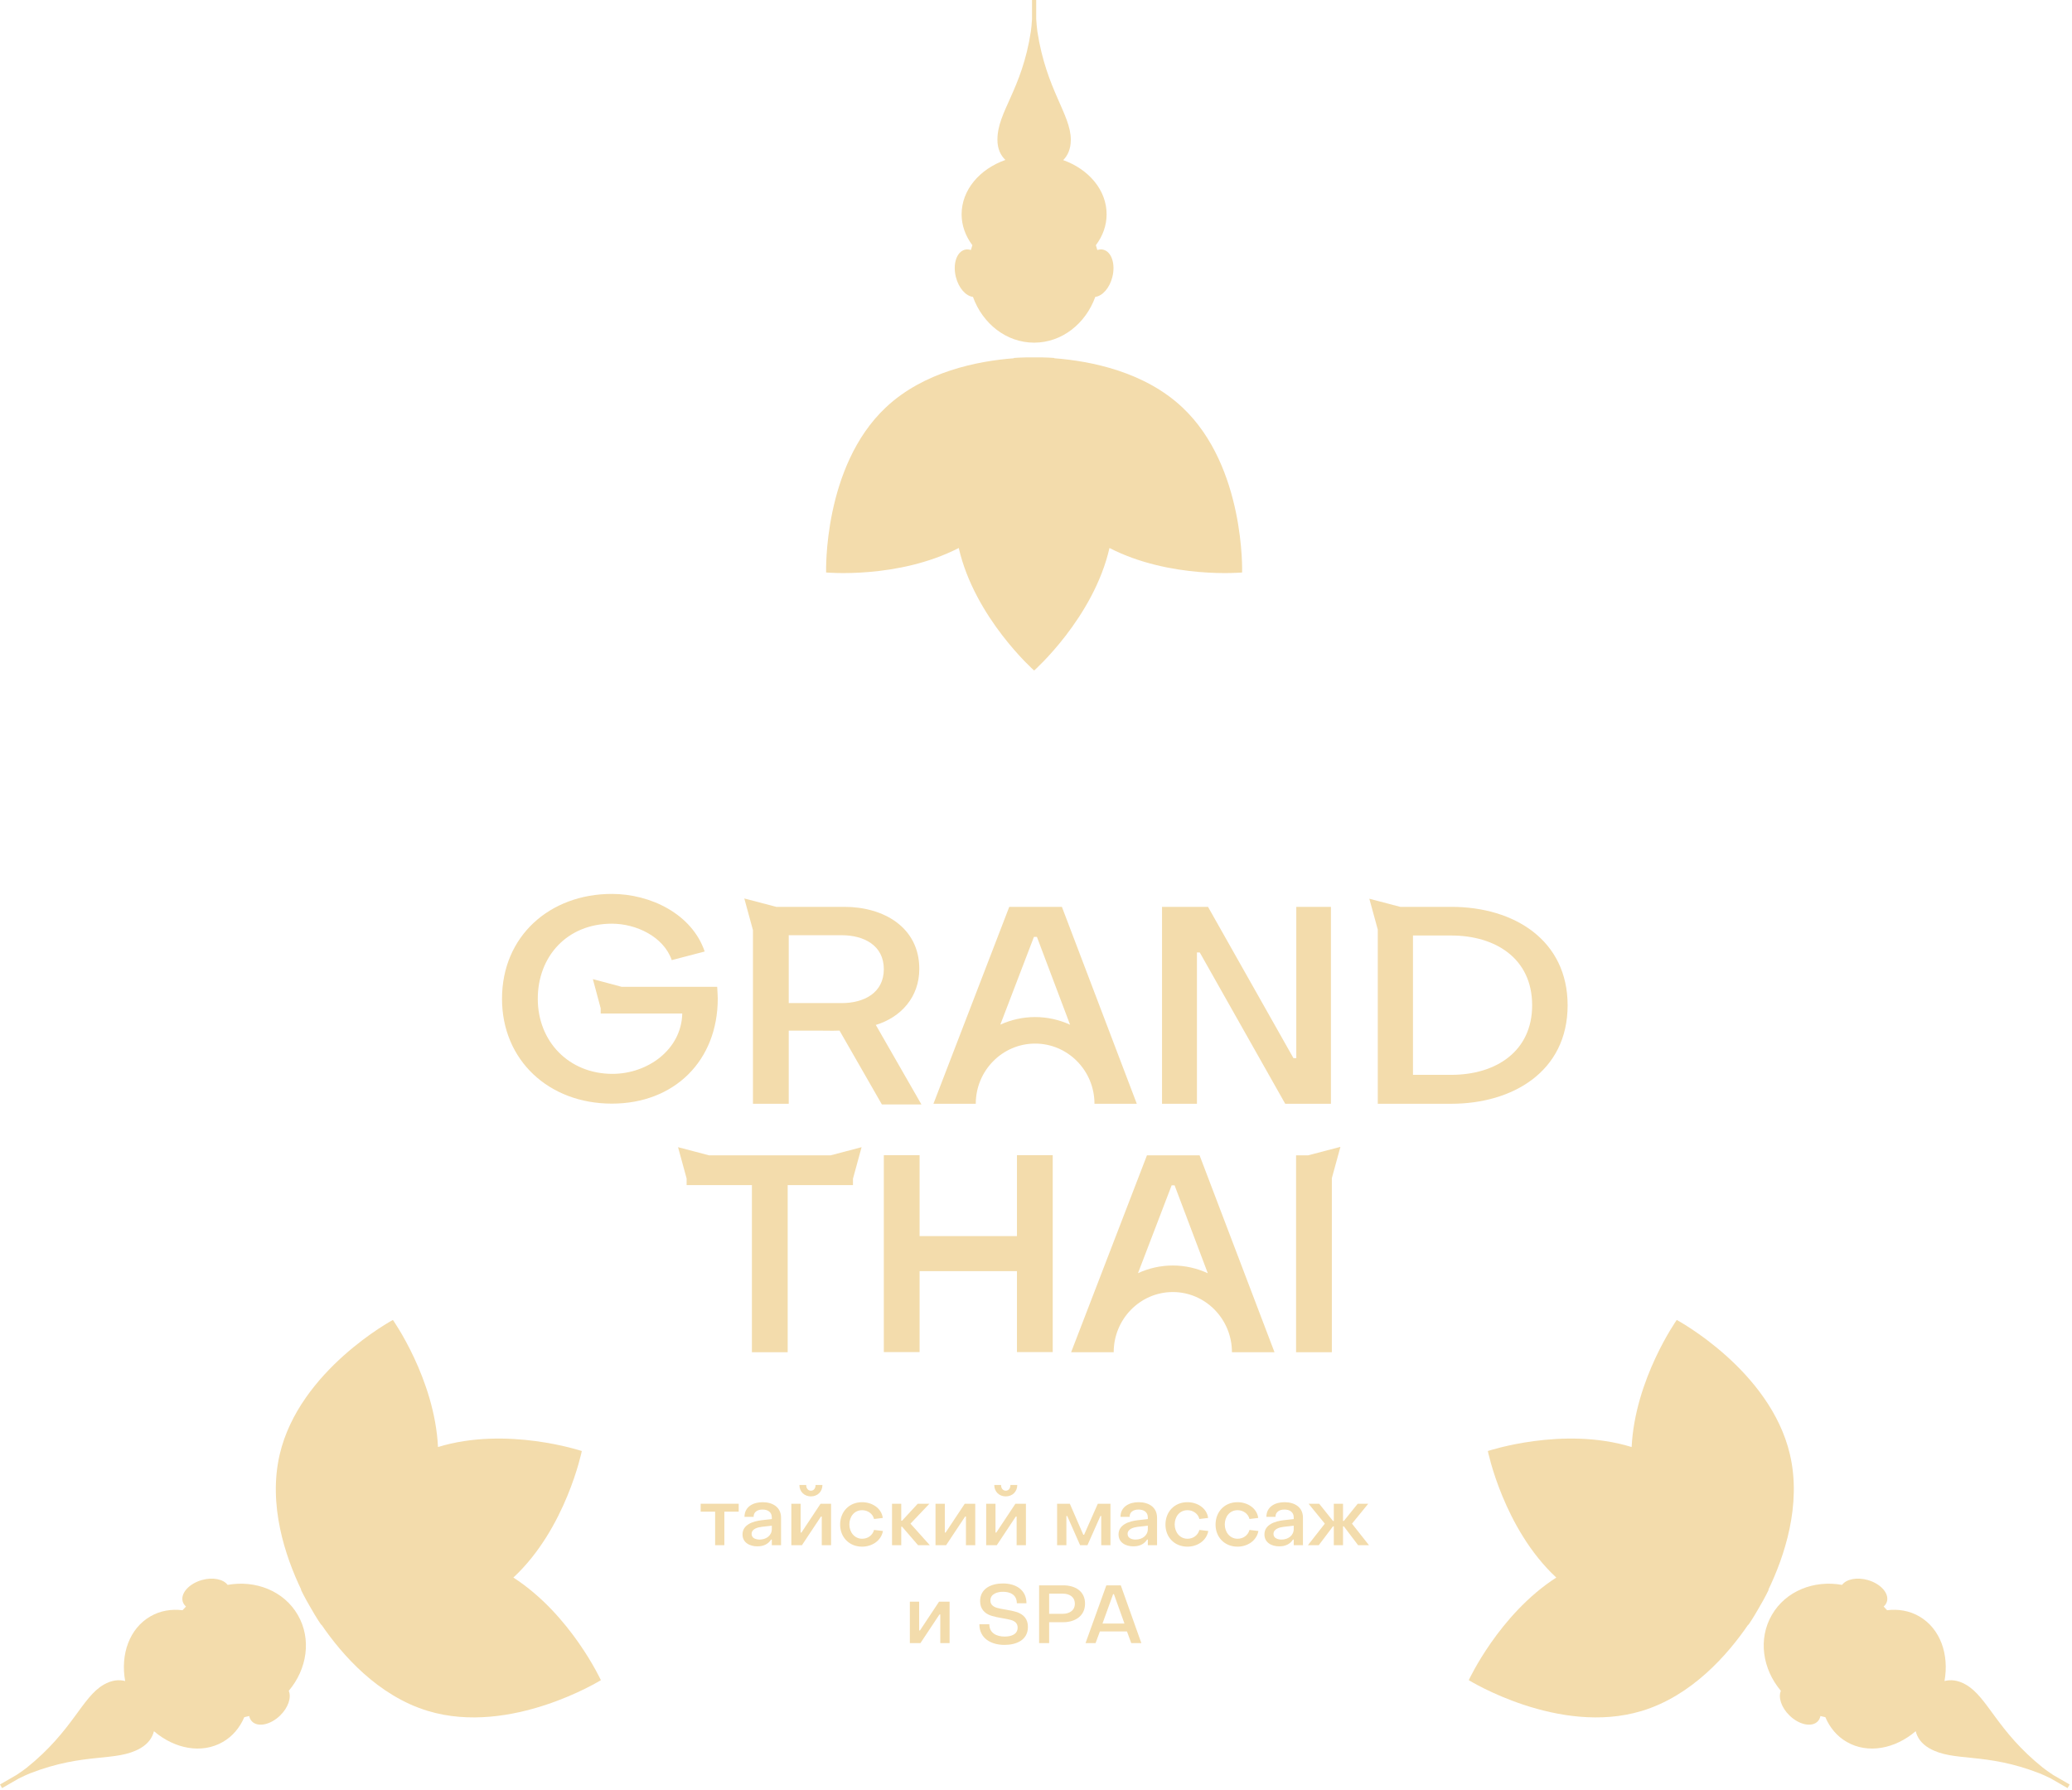 <?xml version="1.0" encoding="UTF-8"?> <svg xmlns="http://www.w3.org/2000/svg" viewBox="0 0 144.021 124.444" fill="none"><path d="M56.365 103.628C56.144 103.628 56.036 103.429 56.036 103.23H55.566C55.566 103.695 55.906 104.024 56.365 104.024C56.824 104.024 57.165 103.695 57.165 103.23H56.689C56.689 103.429 56.592 103.628 56.365 103.628Z" fill="#F3DCAC"></path><path d="M35.684 109.666C39.346 106.263 40.441 100.87 40.441 100.87C40.441 100.87 35.223 99.122 30.444 100.592C30.214 95.863 27.309 91.758 27.309 91.758C27.309 91.758 20.823 95.239 19.446 101.091C18.615 104.627 19.839 108.218 20.938 110.508C20.927 110.514 20.921 110.518 20.921 110.518C20.921 110.518 21.147 111.008 21.587 111.753L21.587 111.756L21.589 111.756C22.014 112.51 22.325 112.951 22.325 112.951C22.325 112.951 22.332 112.948 22.343 112.941C23.777 115.038 26.274 117.893 29.752 118.941C35.508 120.676 41.766 116.799 41.766 116.799C41.766 116.799 39.663 112.231 35.684 109.666Z" fill="#F3DCAC"></path><path d="M55.707 106.537H55.65V104.535H55.004V107.416H55.741L57.063 105.425H57.12V107.416H57.766V104.535H57.035L55.707 106.537Z" fill="#F3DCAC"></path><path d="M53.648 106.287C53.648 106.764 53.24 107.025 52.797 107.025C52.548 107.025 52.242 106.934 52.242 106.633C52.242 106.282 52.667 106.174 52.945 106.14L53.648 106.061V106.287ZM53.007 104.427C52.366 104.427 51.748 104.733 51.748 105.448H52.384C52.378 105.289 52.435 105.164 52.548 105.074C52.661 104.983 52.814 104.938 53.002 104.938C53.353 104.938 53.648 105.102 53.648 105.488V105.601L52.934 105.681C52.372 105.748 51.612 105.97 51.612 106.667C51.612 107.246 52.123 107.496 52.639 107.496C53.076 107.496 53.399 107.337 53.597 107.025H53.648V107.416H54.289V105.505C54.289 104.756 53.688 104.427 53.007 104.427Z" fill="#F3DCAC"></path><path d="M48.703 105.085H49.707V107.416H50.348V105.085H51.346V104.535H48.703V105.085Z" fill="#F3DCAC"></path><path d="M59.288 81.938L59.887 79.748L57.739 80.313H49.279L47.13 79.748L47.726 81.926V82.382H52.264V94.001H54.75V82.382H59.288V81.938Z" fill="#F3DCAC"></path><path d="M67.628 20.639C68.3 22.501 69.949 23.82 71.88 23.82C73.811 23.82 75.459 22.501 76.131 20.639C76.629 20.578 77.127 20.022 77.319 19.253C77.545 18.35 77.263 17.501 76.69 17.358C76.553 17.324 76.412 17.335 76.274 17.381C76.244 17.267 76.209 17.155 76.172 17.045C76.643 16.419 76.919 15.685 76.919 14.897C76.919 13.212 75.678 11.766 73.902 11.13C74.21 10.818 74.43 10.369 74.43 9.712C74.43 7.953 72.733 6.26 72.108 2.202C72.075 1.99 72.048 1.676 72.025 1.32V0H71.734V1.33C71.712 1.676 71.685 1.981 71.653 2.188C71.03 6.26 69.329 7.75 69.329 9.712C69.329 10.362 69.561 10.809 69.883 11.119C68.094 11.751 66.84 13.204 66.84 14.897C66.84 15.685 67.117 16.419 67.587 17.045C67.55 17.155 67.515 17.267 67.485 17.381C67.347 17.335 67.206 17.324 67.07 17.358C66.496 17.501 66.214 18.35 66.44 19.253C66.632 20.022 67.13 20.578 67.628 20.639Z" fill="#F3DCAC"></path><path d="M20.701 112.267C19.736 110.595 17.77 109.826 15.821 110.175C15.519 109.775 14.788 109.622 14.026 109.839C13.131 110.096 12.538 110.764 12.7 111.333C12.739 111.468 12.819 111.584 12.928 111.681C12.844 111.764 12.765 111.85 12.688 111.937C11.91 111.842 11.137 111.97 10.454 112.364C8.995 113.206 8.363 115.004 8.7 116.86C8.276 116.75 7.777 116.783 7.208 117.112C5.685 117.992 5.067 120.307 1.865 122.879C1.698 123.013 1.44 123.193 1.143 123.391L0 124.051L0.145 124.303L1.297 123.638C1.608 123.485 1.885 123.355 2.08 123.279C5.919 121.783 8.059 122.511 9.759 121.53C10.322 121.205 10.592 120.78 10.7 120.346C12.142 121.58 14.027 121.939 15.493 121.092C16.176 120.698 16.673 120.092 16.98 119.372C17.094 119.348 17.208 119.323 17.322 119.292C17.352 119.434 17.412 119.562 17.51 119.663C17.921 120.088 18.796 119.908 19.466 119.261C20.035 118.71 20.268 118.001 20.072 117.539C21.349 116.026 21.667 113.939 20.701 112.267Z" fill="#F3DCAC"></path><path d="M66.641 38.095C67.757 42.968 71.88 46.613 71.88 46.613C71.88 46.613 76.002 42.968 77.118 38.095C81.329 40.26 86.337 39.797 86.337 39.797C86.337 39.797 86.565 32.439 82.185 28.321C79.539 25.833 75.818 25.097 73.285 24.905C73.285 24.891 73.284 24.884 73.284 24.884C73.284 24.884 72.747 24.835 71.881 24.843L71.88 24.842L71.878 24.843C71.012 24.835 70.475 24.884 70.475 24.884C70.475 24.884 70.475 24.891 70.474 24.905C67.942 25.097 64.22 25.833 61.574 28.321C57.194 32.439 57.422 39.797 57.422 39.797C57.422 39.797 62.43 40.26 66.641 38.095Z" fill="#F3DCAC"></path><path d="M80.77 63.041V76.73H83.197V66.212H83.394L89.333 76.73H92.51V63.041H90.103V73.559H89.906L83.967 63.041H80.77Z" fill="#F3DCAC"></path><path d="M90.929 80.313H90.088V94.001H92.574V81.903L93.17 79.725L90.929 80.313Z" fill="#F3DCAC"></path><path d="M71.95 70.702C71.088 70.702 70.271 70.893 69.531 71.228L71.867 65.129H72.074L74.379 71.234C73.636 70.895 72.815 70.702 71.95 70.702ZM79.017 76.73L73.81 63.041H70.152L64.882 76.73H67.824C67.824 74.423 69.675 72.546 71.95 72.546C74.224 72.546 76.075 74.423 76.075 76.73H79.017Z" fill="#F3DCAC"></path><path d="M54.823 65.013H58.513C60.032 65.013 61.433 65.709 61.433 67.372C61.433 69.035 60.032 69.731 58.513 69.731H54.823V65.013ZM52.337 64.661V76.73H54.823V71.645H56.895C56.895 71.645 57.676 71.653 57.882 71.653C58.053 71.653 58.208 71.649 58.354 71.643L61.298 76.777H64.046L60.876 71.25C62.616 70.72 63.899 69.325 63.899 67.353C63.899 64.472 61.433 63.041 58.69 63.041H53.956L51.735 62.458L52.337 64.661Z" fill="#F3DCAC"></path><path d="M77.186 107.416V104.535H76.307L75.354 106.69H75.298L74.362 104.535H73.477V107.416H74.123V105.386H74.18L75.076 107.416H75.587L76.489 105.386H76.545V107.416H77.186Z" fill="#F3DCAC"></path><path d="M59.927 106.968C59.383 106.968 59.037 106.497 59.037 105.976C59.037 105.454 59.36 104.983 59.927 104.983C60.307 104.983 60.659 105.216 60.755 105.595L61.362 105.522C61.266 104.818 60.591 104.427 59.922 104.427C59.026 104.427 58.396 105.085 58.396 105.987C58.396 106.86 59.026 107.518 59.922 107.518C60.591 107.518 61.243 107.127 61.373 106.429L60.755 106.355C60.648 106.735 60.319 106.968 59.927 106.968Z" fill="#F3DCAC"></path><path d="M81.52 87.973C80.658 87.973 79.84 88.166 79.1 88.506L81.438 82.401H81.644L83.952 88.511C83.209 88.168 82.388 87.973 81.52 87.973ZM88.588 94.001L83.38 80.313H79.723L74.452 94.001H77.411C77.411 91.695 79.255 89.818 81.52 89.818C83.786 89.818 85.63 91.695 85.63 94.001H88.588Z" fill="#F3DCAC"></path><path d="M89.925 106.287C89.925 106.764 89.516 107.025 89.074 107.025C88.825 107.025 88.518 106.934 88.518 106.633C88.518 106.282 88.944 106.174 89.222 106.14L89.925 106.061V106.287ZM89.284 104.427C88.643 104.427 88.025 104.733 88.025 105.448H88.66C88.655 105.289 88.711 105.164 88.825 105.074C88.938 104.983 89.091 104.938 89.278 104.938C89.63 104.938 89.925 105.102 89.925 105.488V105.601L89.21 105.681C88.649 105.748 87.889 105.97 87.889 106.667C87.889 107.246 88.399 107.496 88.915 107.496C89.352 107.496 89.675 107.337 89.874 107.025H89.925V107.416H90.566V105.505C90.566 104.756 89.965 104.427 89.284 104.427Z" fill="#F3DCAC"></path><path d="M86.023 106.968C85.478 106.968 85.132 106.497 85.132 105.976C85.132 105.454 85.456 104.983 86.023 104.983C86.403 104.983 86.754 105.216 86.851 105.595L87.457 105.522C87.361 104.818 86.686 104.427 86.017 104.427C85.121 104.427 84.491 105.085 84.491 105.987C84.491 106.86 85.121 107.518 86.017 107.518C86.686 107.518 87.338 107.127 87.469 106.429L86.851 106.355C86.743 106.735 86.414 106.968 86.023 106.968Z" fill="#F3DCAC"></path><path d="M82.54 106.968C81.996 106.968 81.65 106.497 81.65 105.976C81.65 105.454 81.973 104.983 82.54 104.983C82.92 104.983 83.272 105.216 83.368 105.595L83.975 105.522C83.879 104.818 83.204 104.427 82.535 104.427C81.638 104.427 81.009 105.085 81.009 105.987C81.009 106.86 81.638 107.518 82.535 107.518C83.204 107.518 83.856 107.127 83.986 106.429L83.368 106.355C83.261 106.735 82.932 106.968 82.54 106.968Z" fill="#F3DCAC"></path><path d="M122.937 110.518C122.937 110.518 122.93 110.514 122.919 110.507C124.019 108.218 125.243 104.627 124.411 101.091C123.035 95.239 116.548 91.758 116.548 91.758C116.548 91.758 113.644 95.863 113.413 100.592C108.634 99.122 103.417 100.87 103.417 100.87C103.417 100.87 104.512 106.263 108.174 109.666C104.194 112.231 102.091 116.799 102.091 116.799C102.091 116.799 108.349 120.676 114.106 118.941C117.584 117.893 120.081 115.038 121.514 112.941C121.525 112.948 121.532 112.951 121.532 112.951C121.532 112.951 121.843 112.51 122.269 111.756L122.271 111.756L122.27 111.753C122.711 111.008 122.937 110.518 122.937 110.518Z" fill="#F3DCAC"></path><path d="M79.784 106.287C79.784 106.764 79.375 107.025 78.933 107.025C78.683 107.025 78.377 106.934 78.377 106.633C78.377 106.282 78.802 106.174 79.081 106.14L79.784 106.061V106.287ZM79.143 104.427C78.502 104.427 77.884 104.733 77.884 105.448H78.519C78.513 105.289 78.57 105.164 78.683 105.074C78.797 104.983 78.95 104.938 79.137 104.938C79.489 104.938 79.784 105.102 79.784 105.488V105.601L79.069 105.681C78.508 105.748 77.748 105.97 77.748 106.667C77.748 107.246 78.258 107.496 78.774 107.496C79.211 107.496 79.534 107.337 79.733 107.025H79.784V107.416H80.424V105.505C80.424 104.756 79.824 104.427 79.143 104.427Z" fill="#F3DCAC"></path><path d="M63.919 88.365H70.687V93.992H73.173V80.303H70.687V85.929H63.919V80.303H61.433V93.992H63.919V88.365Z" fill="#F3DCAC"></path><path d="M100.874 74.719H98.213V65.033H100.874C103.912 65.033 106.497 66.599 106.497 69.886C106.497 73.076 103.991 74.719 100.874 74.719ZM108.963 69.886C108.963 65.362 105.254 63.041 100.874 63.041H97.328L95.18 62.477L95.767 64.621V76.73H100.874C105.116 76.73 108.963 74.507 108.963 69.886Z" fill="#F3DCAC"></path><path d="M95.103 104.535H94.372L93.407 105.731H93.351V104.535H92.71V105.731H92.653L91.695 104.535H90.957L92.086 105.919L90.912 107.416H91.666L92.653 106.106H92.71V107.416H93.351V106.106H93.407L94.4 107.416H95.154L93.974 105.919L95.103 104.535Z" fill="#F3DCAC"></path><path d="M142.714 123.391C142.418 123.193 142.159 123.013 141.992 122.879C138.79 120.307 138.173 117.992 136.649 117.112C136.08 116.783 135.582 116.75 135.158 116.86C135.494 115.004 134.862 113.206 133.403 112.364C132.721 111.97 131.947 111.842 131.17 111.937C131.092 111.85 131.013 111.764 130.93 111.681C131.038 111.584 131.119 111.468 131.157 111.332C131.32 110.764 130.726 110.096 129.831 109.839C129.069 109.622 128.339 109.775 128.037 110.175C126.088 109.826 124.122 110.595 123.156 112.267C122.191 113.939 122.508 116.026 123.785 117.539C123.589 118.001 123.822 118.71 124.392 119.261C125.061 119.908 125.936 120.088 126.348 119.663C126.445 119.562 126.506 119.434 126.535 119.292C126.649 119.323 126.763 119.348 126.877 119.372C127.184 120.092 127.681 120.698 128.364 121.092C129.83 121.939 131.715 121.58 133.157 120.346C133.265 120.78 133.536 121.205 134.098 121.53C135.798 122.511 137.938 121.783 141.777 123.279C141.972 123.355 142.25 123.485 142.56 123.638L143.712 124.303L143.857 124.051L142.714 123.391Z" fill="#F3DCAC"></path><path d="M69.909 104.024C70.369 104.024 70.709 103.695 70.709 103.23H70.233C70.233 103.429 70.136 103.628 69.909 103.628C69.688 103.628 69.58 103.429 69.58 103.23H69.11C69.11 103.695 69.45 104.024 69.909 104.024Z" fill="#F3DCAC"></path><path d="M76.633 112.861L77.37 110.819H77.427L78.159 112.861H76.633ZM76.9 110.207L75.454 114.222H76.151L76.452 113.411H78.334L78.63 114.222H79.333L77.904 110.207H76.9Z" fill="#F3DCAC"></path><path d="M71.31 107.416V104.535H70.579L69.251 106.537H69.195V104.535H68.548V107.416H69.286L70.607 105.425H70.664V107.416H71.31Z" fill="#F3DCAC"></path><path d="M63.946 113.343H63.889V111.341H63.242V114.222H63.979L65.301 112.231H65.358V114.222H66.005V111.341H65.273L63.946 113.343Z" fill="#F3DCAC"></path><path d="M64.629 107.416L63.285 105.919L64.6 104.535H63.79L62.701 105.715H62.644V104.535H62.003V107.416H62.644V106.129H62.701L63.812 107.416H64.629Z" fill="#F3DCAC"></path><path d="M73.871 112.186H72.924V110.785H73.871C74.319 110.785 74.71 110.995 74.71 111.489C74.71 111.971 74.308 112.186 73.871 112.186ZM73.905 110.207H72.226V114.222H72.924V112.77H73.899C74.693 112.77 75.419 112.362 75.419 111.477C75.419 110.604 74.722 110.207 73.905 110.207Z" fill="#F3DCAC"></path><path d="M65.729 106.537H65.673V104.535H65.026V107.416H65.763L67.085 105.425H67.141V107.416H67.788V104.535H67.057L65.729 106.537Z" fill="#F3DCAC"></path><path d="M70.683 112.067C70.468 111.999 70.202 111.942 69.884 111.891C69.651 111.852 69.464 111.818 69.323 111.778C69.062 111.704 68.84 111.562 68.84 111.262C68.84 110.791 69.334 110.655 69.72 110.655C70.241 110.655 70.678 110.876 70.678 111.455H71.347C71.347 110.507 70.598 110.076 69.708 110.076C68.937 110.076 68.126 110.405 68.126 111.307C68.126 111.823 68.426 112.175 68.914 112.322C69.129 112.39 69.396 112.447 69.708 112.498C69.941 112.538 70.122 112.572 70.264 112.612C70.536 112.691 70.734 112.838 70.734 113.144C70.734 113.644 70.241 113.768 69.833 113.768C69.283 113.768 68.766 113.536 68.766 112.912H68.075C68.075 113.905 68.903 114.347 69.815 114.347C70.627 114.347 71.449 114.029 71.449 113.094C71.449 112.566 71.171 112.237 70.683 112.067Z" fill="#F3DCAC"></path><path d="M49.85 68.6H43.208L41.209 68.064L41.749 70.079L41.753 70.076V70.456H47.423C47.364 72.969 45.016 74.651 42.569 74.651C39.55 74.651 37.38 72.409 37.38 69.432C37.38 66.493 39.412 64.211 42.53 64.211C44.207 64.211 46.121 65.1 46.693 66.744L48.982 66.145C48.094 63.534 45.213 62.142 42.53 62.142C38.229 62.142 34.894 65.062 34.894 69.432C34.894 73.704 38.149 76.72 42.53 76.72C46.87 76.72 49.89 73.743 49.89 69.412C49.89 69.238 49.87 68.967 49.85 68.6Z" fill="#F3DCAC"></path></svg> 
